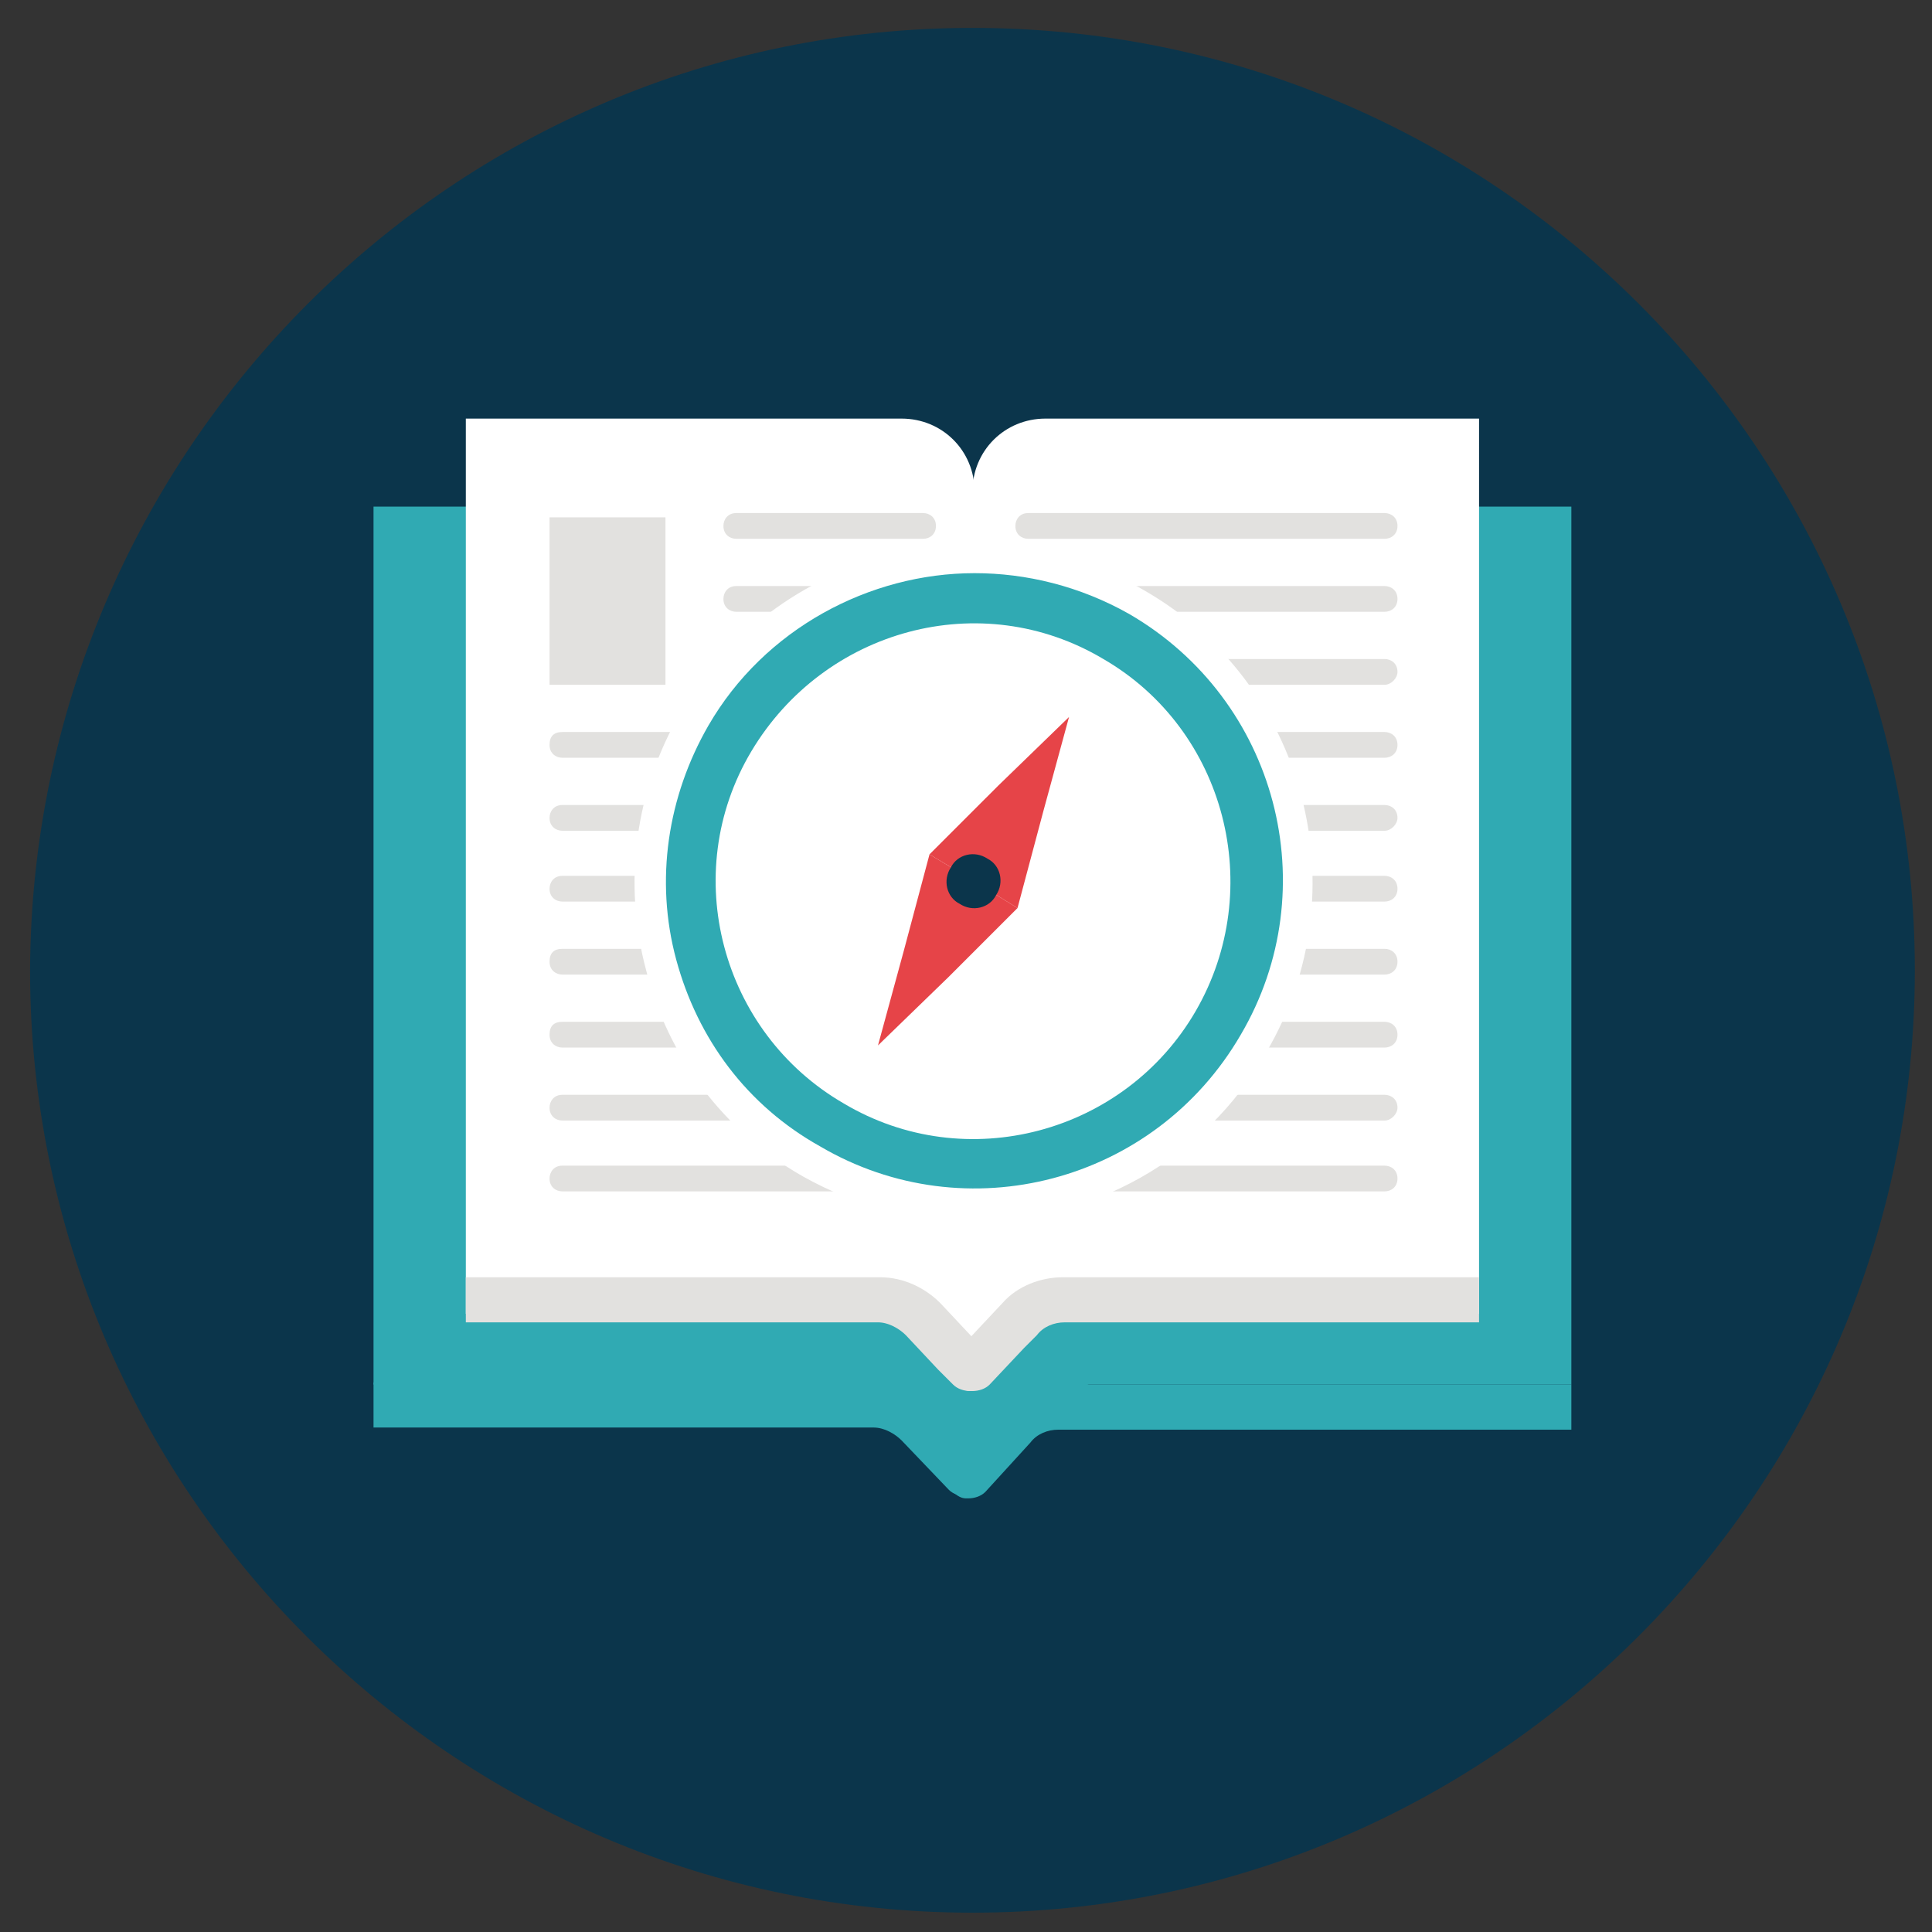 <?xml version="1.0" encoding="utf-8"?>
<!-- Generator: Adobe Illustrator 27.8.0, SVG Export Plug-In . SVG Version: 6.00 Build 0)  -->
<svg version="1.1" id="Layer_1" xmlns="http://www.w3.org/2000/svg" xmlns:xlink="http://www.w3.org/1999/xlink" x="0px" y="0px"
	 viewBox="0 0 90 90" style="enable-background:new 0 0 90 90;" xml:space="preserve">
<rect x="0" y="0" width="90" height="90" fill="#333333" stroke="none"/>
<style type="text/css">
	.st0{fill:#0B354B;}
	.st1{fill:#30AAB3;}
	.st2{fill:#FFFFFF;}
	.st3{fill:#E2E1DF;}
	.st4{fill:#E64448;}
</style>
<g>
	<g>
		<path class="st0" d="M89.2,45.2c0,24.2-19.7,43.9-43.9,43.9c-24.2,0-43.9-19.7-43.9-43.9C1.5,21,21.1,1.3,45.3,1.3
			C69.6,1.3,89.2,21,89.2,45.2"/>
	</g>
	<g>
		<g>
			<g>
				<rect x="17.4" y="23.6" class="st1" width="55.8" height="40.9"/>
			</g>
			<g>
				<polygon class="st1" points="45,67.8 57.2,60.7 32.8,60.7 				"/>
			</g>
			<g>
				<g>
					<g>
						<path class="st1" d="M45.7,69.4C45.6,69.4,45.6,69.5,45.7,69.4c-0.2,0.2-0.4,0.3-0.6,0.3c0,0,0,0,0,0c0,0-0.1,0-0.1,0
							c-0.3,0-0.6-0.1-0.8-0.3L42,67.1c-0.3-0.3-0.8-0.6-1.3-0.6H17.4v-2.1h23.2c1.1,0,2.1,0.5,2.8,1.2l1.5,1.6l0.7,0.7
							C46.1,68.4,46,69,45.7,69.4z"/>
					</g>
				</g>
				<g>
					<g>
						<path class="st1" d="M73.2,64.5v2.1H49.3c-0.5,0-1,0.2-1.3,0.6l-2.1,2.3c-0.2,0.2-0.5,0.3-0.8,0.3c0,0-0.1,0-0.1,0
							c-0.2,0-0.4-0.1-0.6-0.3c0,0,0,0,0-0.1c-0.4-0.4-0.4-1,0-1.4l0.7-0.7l1.5-1.6c0.7-0.8,1.8-1.2,2.8-1.2H73.2z"/>
					</g>
				</g>
			</g>
		</g>
		<g>
			<g>
				<polygon class="st2" points="45.3,63.1 50.4,59.5 40.2,59.5 				"/>
			</g>
			<g>
				<path class="st2" d="M45.3,61.2H21.7V19.5H42c1.9,0,3.4,1.5,3.4,3.4V61.2z"/>
			</g>
			<g>
				<g>
					<path class="st3" d="M42.7,35.3H26.2c-0.3,0-0.6-0.2-0.6-0.6s0.2-0.6,0.6-0.6h16.6c0.3,0,0.6,0.2,0.6,0.6S43,35.3,42.7,35.3z"
						/>
				</g>
				<g>
					<path class="st3" d="M42.7,38.7H26.2c-0.3,0-0.6-0.2-0.6-0.6c0-0.3,0.2-0.6,0.6-0.6h16.6c0.3,0,0.6,0.2,0.6,0.6
						C43.3,38.4,43,38.7,42.7,38.7z"/>
				</g>
				<g>
					<path class="st3" d="M42.7,42H26.2c-0.3,0-0.6-0.2-0.6-0.6c0-0.3,0.2-0.6,0.6-0.6h16.6c0.3,0,0.6,0.2,0.6,0.6
						C43.3,41.8,43,42,42.7,42z"/>
				</g>
				<g>
					<path class="st3" d="M42.7,45.4H26.2c-0.3,0-0.6-0.2-0.6-0.6s0.2-0.6,0.6-0.6h16.6c0.3,0,0.6,0.2,0.6,0.6S43,45.4,42.7,45.4z"
						/>
				</g>
				<g>
					<path class="st3" d="M42.7,48.8H26.2c-0.3,0-0.6-0.2-0.6-0.6s0.2-0.6,0.6-0.6h16.6c0.3,0,0.6,0.2,0.6,0.6S43,48.8,42.7,48.8z"
						/>
				</g>
				<g>
					<path class="st3" d="M42.7,52.2H26.2c-0.3,0-0.6-0.2-0.6-0.6c0-0.3,0.2-0.6,0.6-0.6h16.6c0.3,0,0.6,0.2,0.6,0.6
						C43.3,51.9,43,52.2,42.7,52.2z"/>
				</g>
				<g>
					<path class="st3" d="M42.7,55.5H26.2c-0.3,0-0.6-0.2-0.6-0.6c0-0.3,0.2-0.6,0.6-0.6h16.6c0.3,0,0.6,0.2,0.6,0.6
						C43.3,55.3,43,55.5,42.7,55.5z"/>
				</g>
				<g>
					<g>
						<path class="st3" d="M43,28.5h-8.7c-0.3,0-0.6-0.2-0.6-0.6c0-0.3,0.2-0.6,0.6-0.6H43c0.3,0,0.6,0.2,0.6,0.6
							C43.6,28.3,43.3,28.5,43,28.5z"/>
					</g>
					<g>
						<path class="st3" d="M43,31.9h-8.7c-0.3,0-0.6-0.2-0.6-0.6c0-0.3,0.2-0.6,0.6-0.6H43c0.3,0,0.6,0.2,0.6,0.6
							C43.6,31.6,43.3,31.9,43,31.9z"/>
					</g>
					<g>
						<path class="st3" d="M43,25.1h-8.7c-0.3,0-0.6-0.2-0.6-0.6c0-0.3,0.2-0.6,0.6-0.6H43c0.3,0,0.6,0.2,0.6,0.6
							C43.6,24.9,43.3,25.1,43,25.1z"/>
					</g>
				</g>
			</g>
			<g>
				<path class="st2" d="M45.3,61.2h23.6V19.5H48.7c-1.9,0-3.4,1.5-3.4,3.4V61.2z"/>
			</g>
			<g>
				<g>
					<path class="st3" d="M64.5,35.3H47.9c-0.3,0-0.6-0.2-0.6-0.6s0.2-0.6,0.6-0.6h16.6c0.3,0,0.6,0.2,0.6,0.6S64.8,35.3,64.5,35.3z
						"/>
				</g>
				<g>
					<path class="st3" d="M64.5,38.7H47.9c-0.3,0-0.6-0.2-0.6-0.6c0-0.3,0.2-0.6,0.6-0.6h16.6c0.3,0,0.6,0.2,0.6,0.6
						C65.1,38.4,64.8,38.7,64.5,38.7z"/>
				</g>
				<g>
					<path class="st3" d="M64.5,42H47.9c-0.3,0-0.6-0.2-0.6-0.6c0-0.3,0.2-0.6,0.6-0.6h16.6c0.3,0,0.6,0.2,0.6,0.6
						C65.1,41.8,64.8,42,64.5,42z"/>
				</g>
				<g>
					<path class="st3" d="M64.5,45.4H47.9c-0.3,0-0.6-0.2-0.6-0.6s0.2-0.6,0.6-0.6h16.6c0.3,0,0.6,0.2,0.6,0.6S64.8,45.4,64.5,45.4z
						"/>
				</g>
				<g>
					<path class="st3" d="M64.5,48.8H47.9c-0.3,0-0.6-0.2-0.6-0.6s0.2-0.6,0.6-0.6h16.6c0.3,0,0.6,0.2,0.6,0.6S64.8,48.8,64.5,48.8z
						"/>
				</g>
				<g>
					<path class="st3" d="M64.5,52.2H47.9c-0.3,0-0.6-0.2-0.6-0.6c0-0.3,0.2-0.6,0.6-0.6h16.6c0.3,0,0.6,0.2,0.6,0.6
						C65.1,51.9,64.8,52.2,64.5,52.2z"/>
				</g>
				<g>
					<path class="st3" d="M64.5,55.5H47.9c-0.3,0-0.6-0.2-0.6-0.6c0-0.3,0.2-0.6,0.6-0.6h16.6c0.3,0,0.6,0.2,0.6,0.6
						C65.1,55.3,64.8,55.5,64.5,55.5z"/>
				</g>
				<g>
					<path class="st3" d="M64.5,28.5H47.9c-0.3,0-0.6-0.2-0.6-0.6c0-0.3,0.2-0.6,0.6-0.6h16.6c0.3,0,0.6,0.2,0.6,0.6
						C65.1,28.3,64.8,28.5,64.5,28.5z"/>
				</g>
				<g>
					<path class="st3" d="M64.5,31.9H47.9c-0.3,0-0.6-0.2-0.6-0.6c0-0.3,0.2-0.6,0.6-0.6h16.6c0.3,0,0.6,0.2,0.6,0.6
						C65.1,31.6,64.8,31.9,64.5,31.9z"/>
				</g>
				<g>
					<path class="st3" d="M64.5,25.1H47.9c-0.3,0-0.6-0.2-0.6-0.6c0-0.3,0.2-0.6,0.6-0.6h16.6c0.3,0,0.6,0.2,0.6,0.6
						C65.1,24.9,64.8,25.1,64.5,25.1z"/>
				</g>
			</g>
			<g>
				<g>
					<g>
						<path class="st3" d="M45.9,64.5c-0.2,0.2-0.4,0.2-0.6,0.3c0,0,0,0,0,0c0,0-0.1,0-0.1,0c-0.3,0-0.6-0.1-0.8-0.3l-0.7-0.7
							l-1.5-1.6c-0.3-0.3-0.8-0.6-1.3-0.6H21.7v-2.1H41c1.1,0,2.1,0.5,2.8,1.2l1.5,1.6h0v0L46,63C46.4,63.4,46.4,64.1,45.9,64.5z"/>
					</g>
				</g>
				<g>
					<g>
						<path class="st3" d="M68.9,59.5v2.1H49.6c-0.5,0-1,0.2-1.3,0.6l-0.6,0.6l-1.6,1.7c-0.2,0.2-0.5,0.3-0.8,0.3c0,0-0.1,0-0.1,0
							c-0.2,0-0.4-0.1-0.6-0.3c-0.4-0.4-0.5-1-0.1-1.5l0.7-0.7v0h0l1.5-1.6c0.7-0.8,1.8-1.2,2.8-1.2H68.9z"/>
					</g>
				</g>
			</g>
			<g>
				<rect x="25.6" y="24.1" class="st3" width="5.4" height="7.8"/>
			</g>
		</g>
	</g>
	<g>
		<g>
		</g>
		<g>
			<g>
				<path class="st1" d="M58.4,48.6c-4.2,7.2-13.4,9.6-20.6,5.5c-7.2-4.2-9.6-13.4-5.5-20.6s13.4-9.6,20.6-5.5
					C60.1,32.2,62.6,41.4,58.4,48.6"/>
				<path class="st2" d="M45.3,56.9c-2.7,0-5.4-0.7-7.9-2.1c-3.7-2.1-6.3-5.6-7.3-9.6c-1.1-4.1-0.5-8.4,1.6-12
					c4.4-7.5,14.1-10.1,21.6-5.7C60.8,31.8,63.4,41.5,59,49C56.1,54.1,50.8,56.9,45.3,56.9z M45.4,26.7c-4.9,0-9.8,2.6-12.4,7.1
					c-1.9,3.3-2.5,7.2-1.5,10.9c1,3.7,3.3,6.8,6.7,8.7c6.8,4,15.6,1.7,19.6-5.2c4-6.8,1.7-15.6-5.2-19.6
					C50.3,27.3,47.8,26.7,45.4,26.7z"/>
			</g>
		</g>
		<g>
			<g>
				<path class="st2" d="M55.7,47.1c-3.3,5.7-10.7,7.7-16.4,4.3C33.6,48.1,31.6,40.7,35,35s10.7-7.7,16.4-4.3
					C57.1,34,59,41.4,55.7,47.1"/>
			</g>
		</g>
		<g>
			<g>
				<polygon class="st4" points="45.3,41 43.3,39.8 46.5,36.6 49.8,33.4 48.6,37.8 47.4,42.3 				"/>
			</g>
			<g>
				<polygon class="st4" points="45.3,41 47.4,42.3 44.2,45.5 40.9,48.7 42.1,44.3 43.3,39.8 				"/>
			</g>
		</g>
		<g>
			<g>
				<path class="st0" d="M46.4,41.7c-0.3,0.6-1.1,0.8-1.7,0.4c-0.6-0.3-0.8-1.1-0.4-1.7c0.3-0.6,1.1-0.8,1.7-0.4
					C46.6,40.3,46.8,41.1,46.4,41.7"/>
			</g>
		</g>
	</g>
</g>
</svg>
